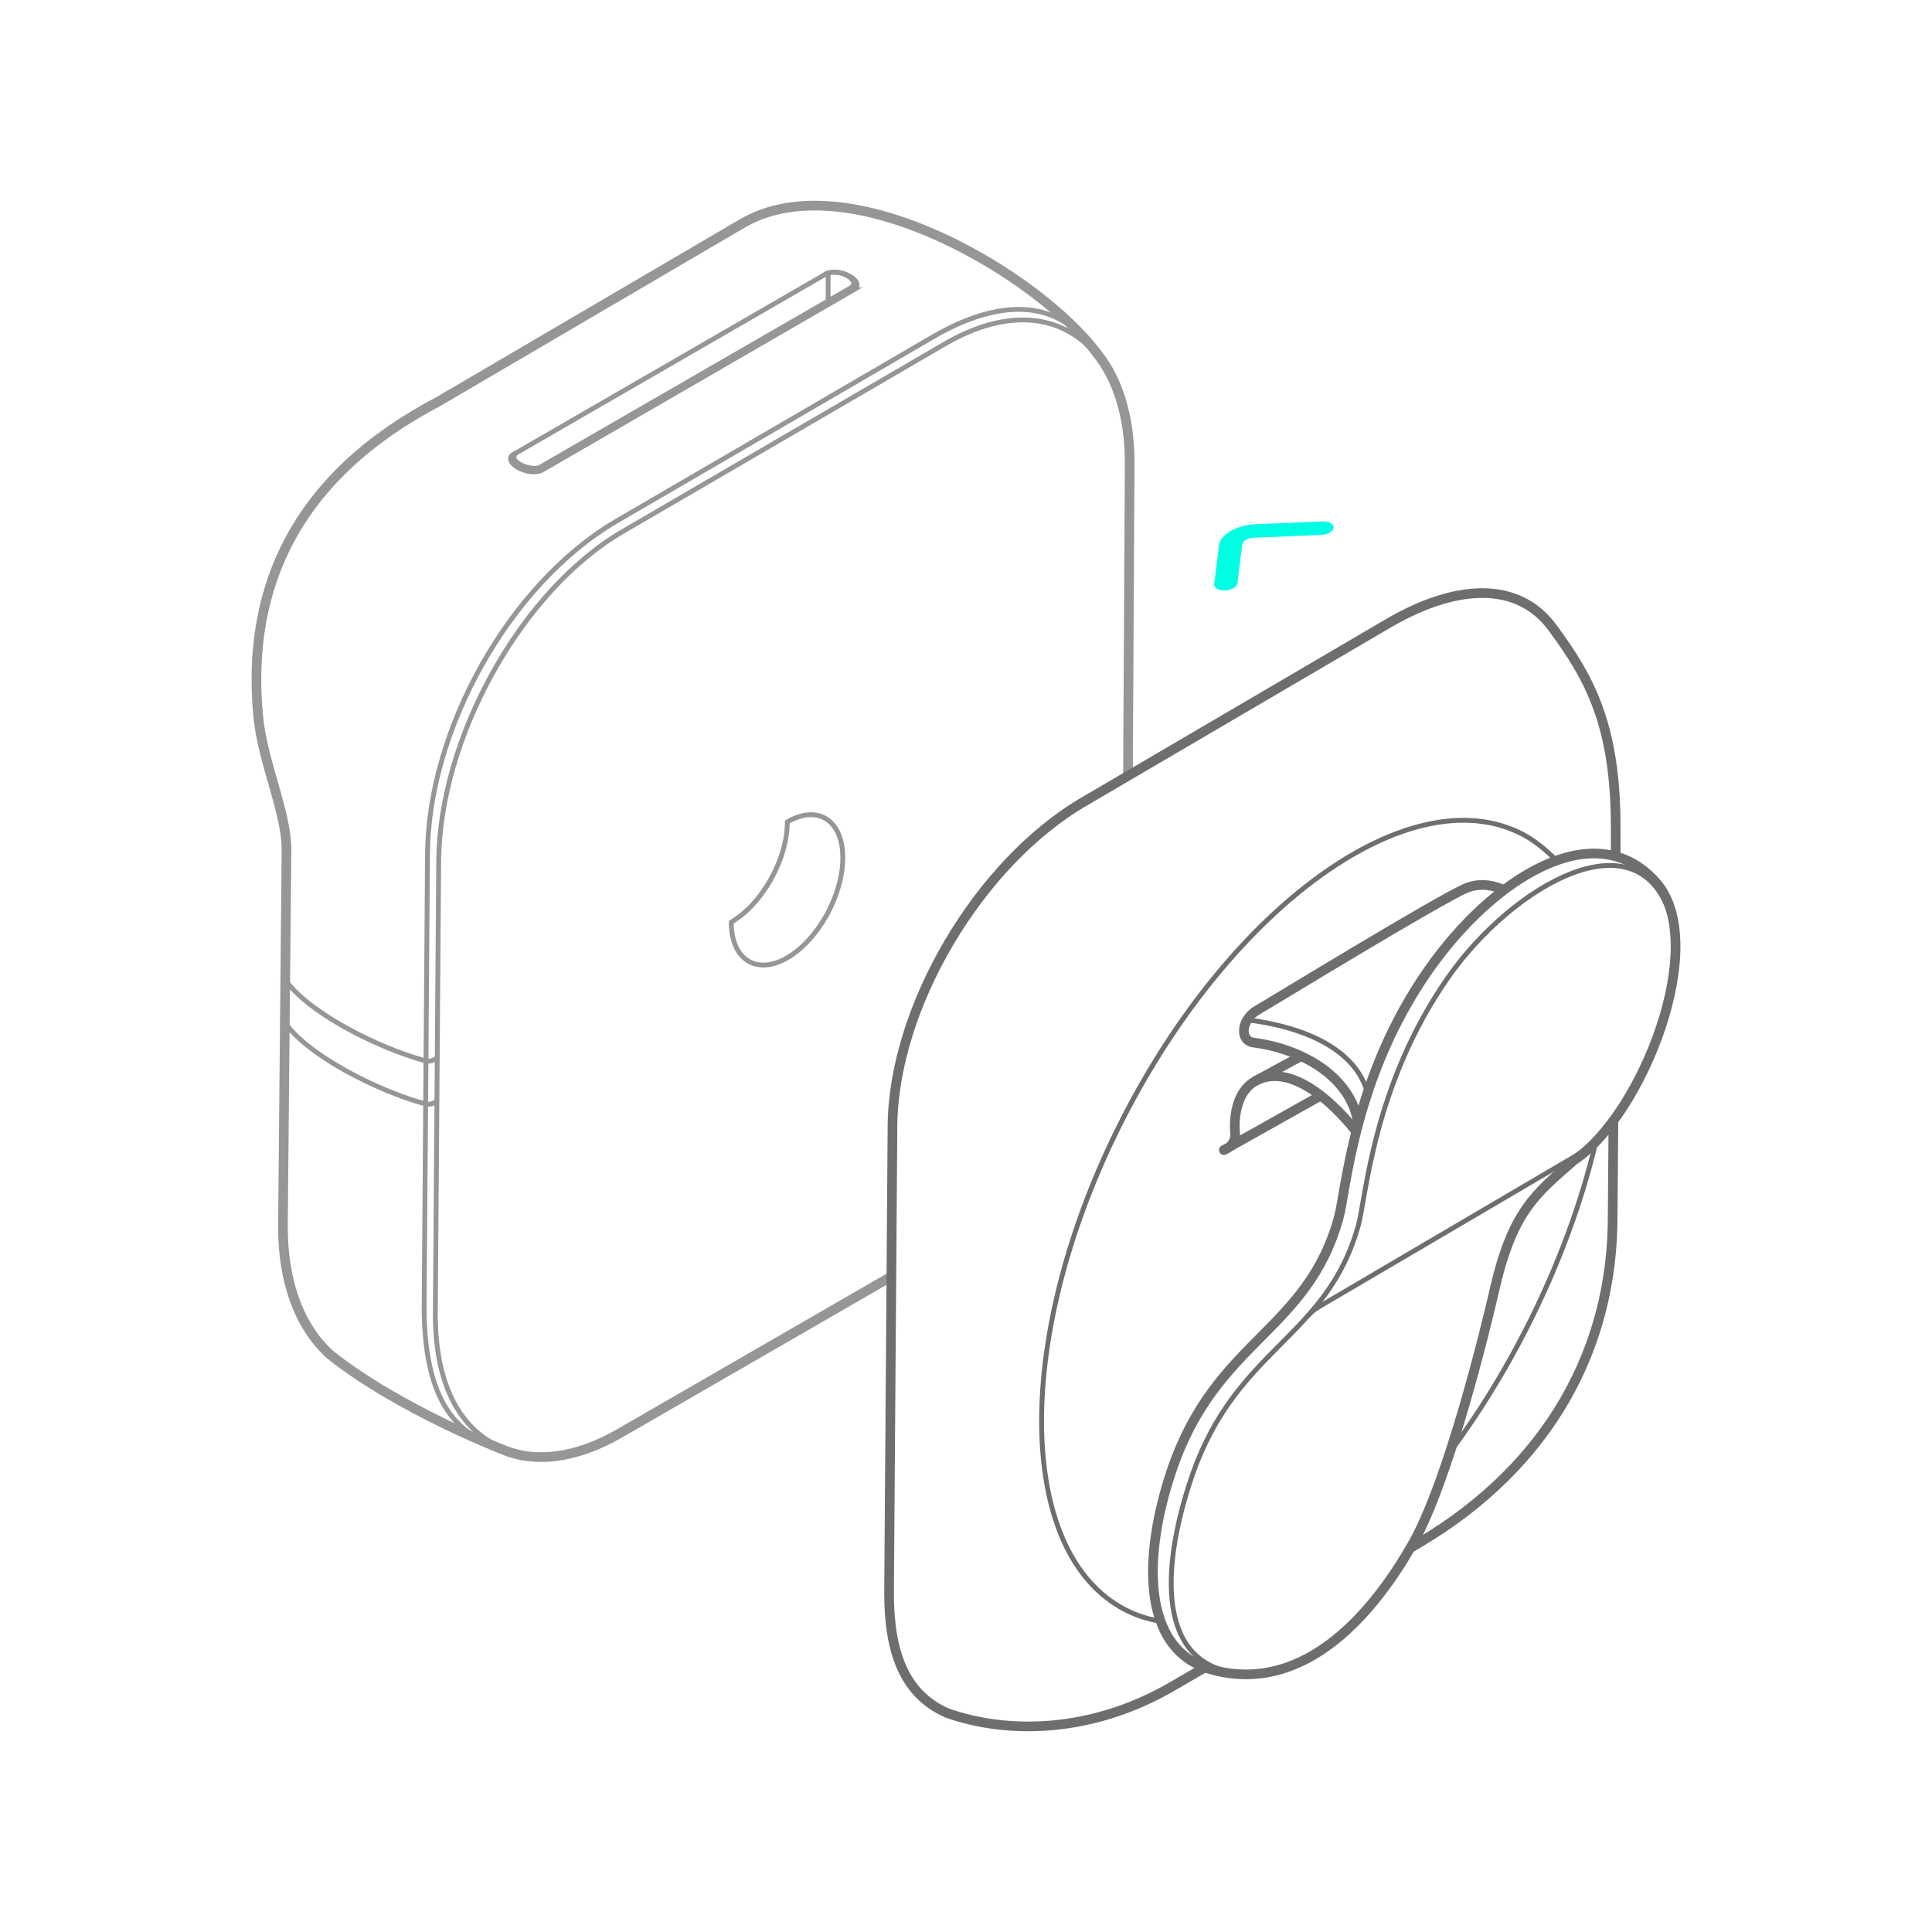 <svg width="800" height="800" viewBox="0 0 800 800" fill="none" xmlns="http://www.w3.org/2000/svg">
<rect x="0" y="0" width="800" height="800" fill="#333333" stroke="none"/>
<g clip-path="url(#clip0_51_971)">
<path d="M800 0H0V800H800V0Z" fill="white"/>
<path d="M547.09 221.49C549.75 221.37 552.06 220.04 552.25 218.5C552.44 216.97 550.43 215.81 547.78 215.92L519.8 217.08C512.06 217.41 505.33 221.29 504.77 225.76C504.11 231.14 503.43 236.53 502.77 241.91C502.57 243.44 504.58 244.6 507.24 244.49C509.89 244.39 512.21 243.05 512.4 241.51C513.07 236.13 513.74 230.74 514.4 225.36C514.58 223.96 516.68 222.75 519.09 222.65C528.42 222.27 537.75 221.88 547.07 221.49H547.09Z" fill="#00FFE2"/>
<path d="M480.38 671.33C475.41 670.46 470.69 668.98 466.2 666.69C420.21 643.25 419.59 552.28 464.83 463.51C510.07 374.74 584.02 321.77 630.01 345.21C635.2 347.85 639.44 351.36 643.84 355.62" stroke="#6E6E6E" stroke-width="2" stroke-miterlimit="3.86"/>
<path d="M660.94 472.29C655.06 497.35 645.43 523.83 632.04 550.12C622.76 568.33 612.35 585.13 601.23 600.21" stroke="#6E6E6E" stroke-width="2" stroke-miterlimit="3.86"/>
<path d="M622.97 368.59C619.4 366.95 613.64 365.27 607.62 367.54C597.81 371.24 524.31 416.24 520.72 418.22C514.01 421.92 512.95 430.92 519.18 431.73C540.24 434.48 559.83 446.71 562.33 465.16" stroke="#6E6E6E" stroke-width="4" stroke-miterlimit="3.86"/>
<path d="M561.33 468.3C561.33 468.3 538.35 437.41 519.68 447.73C511.77 452.1 510.9 463.31 511.41 468.98C511.93 474.66 506.77 476.21 506.77 476.21L546.57 453.87" stroke="#6E6E6E" stroke-width="4" stroke-linecap="round" stroke-linejoin="round"/>
<path d="M519.79 447.63L539.16 437.12" stroke="#6E6E6E" stroke-width="4" stroke-miterlimit="3.86"/>
<path fill-rule="evenodd" clip-rule="evenodd" d="M651.71 480.49C679.96 461.9 708.21 390.53 685.6 365.24C660.21 336.85 618.04 363.77 591.49 401.68C560.4 446.08 557.37 493.32 554.32 504.28C541.11 551.77 503.47 554.69 485.12 609C473.87 642.32 471.32 683.56 502.59 691.59C541.73 701.65 569.93 665.62 584.8 639.59C600.16 612.71 615.82 547.3 618.8 534.23C626.21 501.75 635.63 494.52 651.71 480.49Z" stroke="#6E6E6E" stroke-width="4" stroke-miterlimit="3.86" stroke-linecap="round"/>
<path d="M692.28 380.87C679.53 335.47 626.22 366.74 599.67 404.66C568.58 449.06 565.55 496.3 562.5 507.26C549.29 554.75 511.65 557.67 493.3 611.98C482.05 645.3 477.74 686.44 509.71 692.39" stroke="#6E6E6E" stroke-width="2" stroke-miterlimit="3.86"/>
<path d="M516.92 422.35C547.72 426.36 563.08 438.88 566.37 453.16" stroke="#6E6E6E" stroke-width="2" stroke-miterlimit="3.86"/>
<path d="M369.95 528.07L256.73 593.43C238.27 604.09 221.31 605.87 208.09 600.19C208.09 600.19 165.73 583.87 137.03 561.21C123.82 549.5 117.15 530.58 117.15 507.89L118.62 353.04C119.09 336.99 108.8 316.31 106.91 296.49C101.81 242.95 122.87 197.07 181.44 166.32L307.62 92.38C351.64 66.97 430.36 113.98 454.65 146.85C462.64 156.99 467.78 172.19 467.78 191.58L467.07 320.97" stroke="#969696" stroke-width="4" stroke-miterlimit="3.86"/>
<path fill-rule="evenodd" clip-rule="evenodd" d="M302.79 381.83C315.5 374.49 326.02 355.87 326.02 340.34C338.73 333 348.99 339.67 348.99 355.2C348.99 370.73 338.69 389.27 325.97 396.61C313.26 403.95 302.79 397.36 302.79 381.83Z" stroke="#969696" stroke-width="2" stroke-linejoin="round"/>
<path d="M205.5 598.5C184.9 592.8 175.63 573.45 175.63 541.13L177.02 354.35C177.02 302.79 210.68 241.94 255.14 215.87L386.67 139.29C413.93 123.55 436.9 124.21 450.81 142.64" stroke="#969696" stroke-width="2" stroke-miterlimit="3.86"/>
<path d="M180.86 455.92C179.66 457.11 177.5 457.46 176.05 457.07C156.13 451.67 126.78 436.78 117.54 422.78" stroke="#969696" stroke-width="2" stroke-miterlimit="3.86"/>
<path d="M180.86 438.08C179.66 439.27 177.5 439.62 176.05 439.23C156.13 433.83 126.78 418.94 117.54 404.94" stroke="#969696" stroke-width="2" stroke-miterlimit="3.86"/>
<path d="M213.3 601.42C192.7 595.72 180.26 576.54 180.26 544.23L181.65 357.44C181.65 305.88 215.93 244.3 258.13 219.93L391.3 142.37C418.56 126.63 441.61 130.32 455.52 148.75" stroke="#969696" stroke-width="2" stroke-miterlimit="3.86"/>
<path fill-rule="evenodd" clip-rule="evenodd" d="M213.61 187.72L212.95 187.98C207.33 190.9 218.9 197.77 224.73 194.43L353.36 120.01C358.98 117.09 347.62 110.23 341.79 113.56C346.9 110.52 357.21 116.2 352.14 119.28L223.6 193.49C220.44 195.26 209.82 191.38 213.62 187.72H213.61Z" fill="#969696" stroke="#969696" stroke-width="2" stroke-linejoin="round"/>
<path fill-rule="evenodd" clip-rule="evenodd" d="M353.36 120.01C358.98 117.09 347.62 110.23 341.79 113.56L212.96 187.98C207.34 190.9 218.91 197.77 224.74 194.43L353.37 120.01H353.36Z" stroke="#969696" stroke-width="2" stroke-miterlimit="3.86"/>
<path d="M342.91 112.99V124.75" stroke="#969696" stroke-width="2" stroke-miterlimit="3.86"/>
<path d="M499.13 690.33L485.7 698.15C451.22 718.25 416.34 717.87 392.17 709.32C374.23 701.41 368.14 683.86 368.14 659.6L369.55 467.08C369.55 417.73 405.23 357.13 449.25 331.72L575.42 257.78C602.85 241.95 628.6 240.29 643.02 260.14C658.6 281.22 669.02 300.79 669.02 342.44V354.21" stroke="#6E6E6E" stroke-width="4" stroke-miterlimit="3.86"/>
<path d="M541.2 545.23C543.96 542.3 544.55 542.05 548.01 540L647.91 481.32C653.86 477.97 656.65 476.05 660.94 471.75" stroke="#6E6E6E" stroke-width="2" stroke-miterlimit="3.86"/>
<path d="M668.09 463.86L667.77 503.22C667.95 558.09 641.55 606.75 588.08 638.58L584.08 640.9" stroke="#6E6E6E" stroke-width="4" stroke-miterlimit="3.86"/>
</g>
<defs>
<clipPath id="clip0_51_971">
<rect width="800" height="800" fill="white"/>
</clipPath>
</defs>
</svg>
